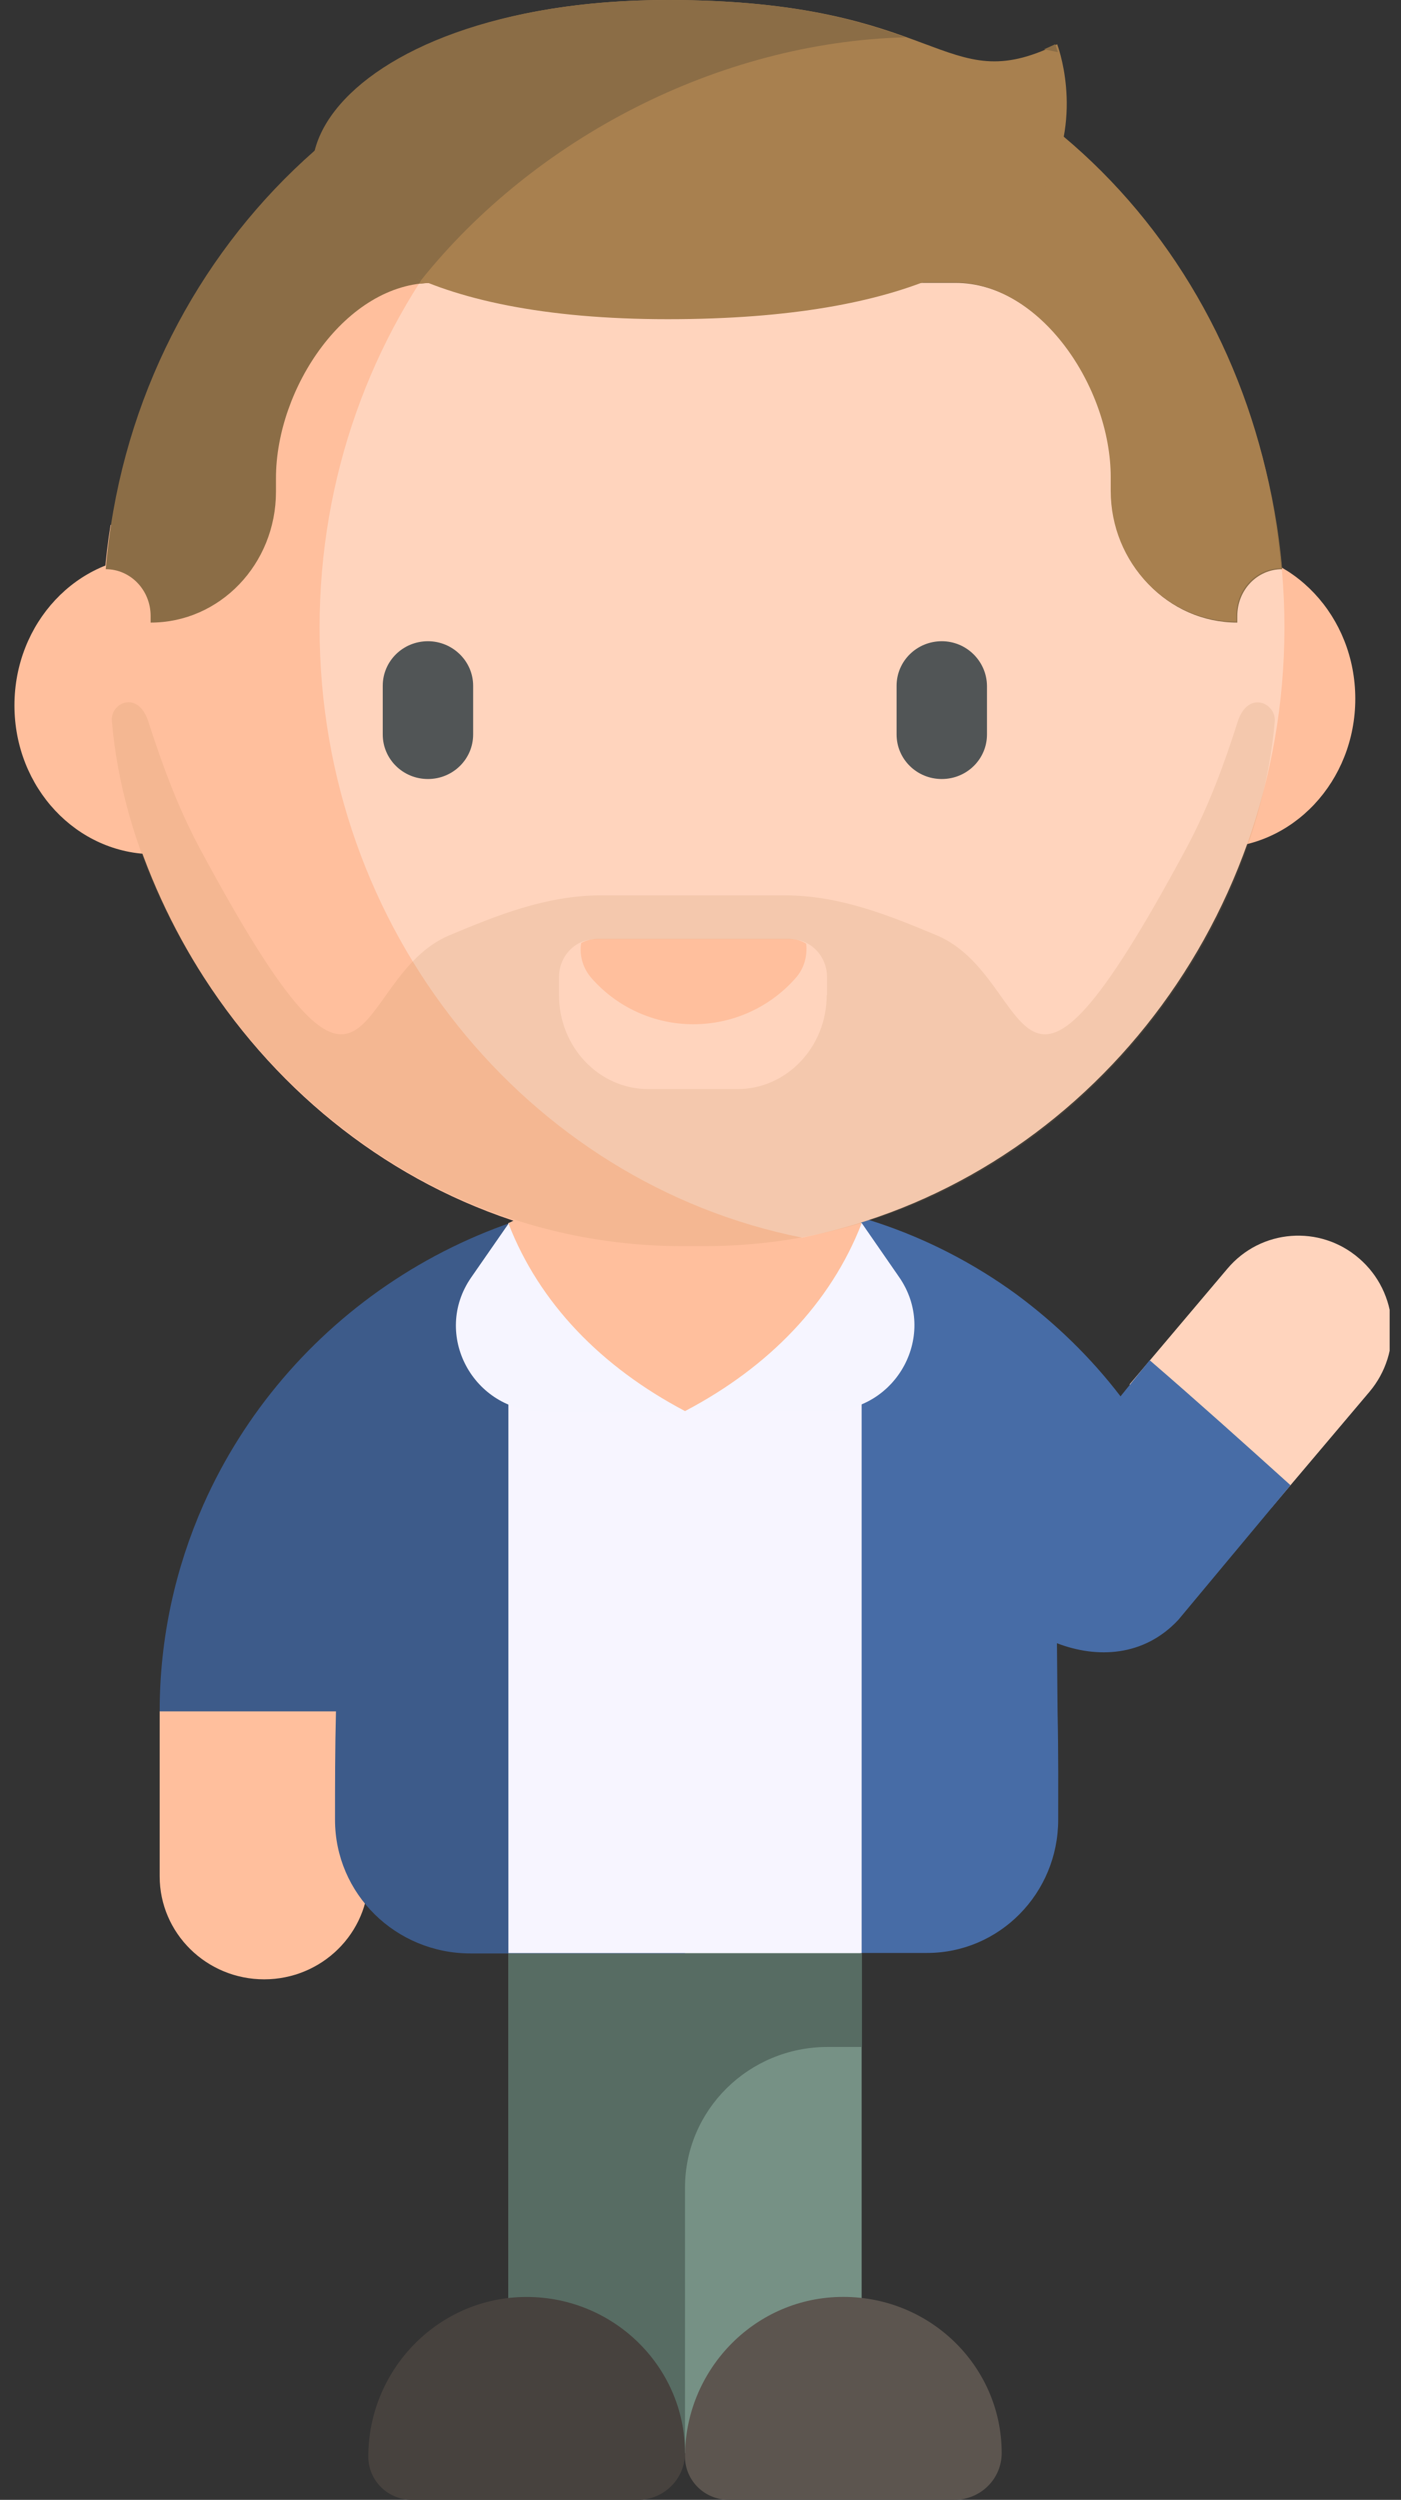 <svg width="97" height="173" viewBox="0 0 97 173" fill="none" xmlns="http://www.w3.org/2000/svg">
<rect x="0" y="0" width="97" height="173" fill="#333333" stroke="none"/>
<g clip-path="url(#clip0_2576_71465)">
<path d="M88.045 104.324L94.81 96.326C97.13 93.587 96.829 89.435 94.101 87.088C91.395 84.74 87.293 85.044 84.974 87.805L78.209 95.804L80.571 103.085L88.045 104.324Z" fill="#FFD4BD"/>
<path d="M79.6 94.132L77.581 96.632C75.52 93.937 73.071 91.568 70.365 89.568C64.545 85.329 57.437 82.852 49.812 82.852V118.477V135.152H64.18C69.206 135.152 73.265 131.018 73.265 125.932C73.265 124.041 73.286 121.498 73.222 118.477L73.179 113.717C75.949 114.782 79.192 114.651 81.576 112.108L89.35 102.783C86.193 99.936 82.95 97.023 79.6 94.132Z" fill="#476CA6"/>
<path d="M10.677 59.117C16.025 59.117 20.353 54.502 20.353 48.793C20.353 43.085 16.025 38.492 10.677 38.492C5.328 38.492 1 43.107 1 48.815C1 54.524 5.328 59.117 10.677 59.117Z" fill="#FFBF9D"/>
<path d="M84.159 58.679C89.507 58.679 93.835 54.064 93.835 48.356C93.835 42.648 89.507 38.055 84.159 38.055C78.81 38.055 74.482 42.669 74.482 48.378C74.482 54.086 78.81 58.679 84.159 58.679Z" fill="#FFBF9D"/>
<path d="M35.2 135.186V169.764H47.428H59.657C59.657 166.79 59.657 137.985 59.657 135.186L47.428 130.855L35.2 135.186Z" fill="#769185"/>
<path d="M35.2 135.184V169.762H47.428V151.39C47.428 146.01 51.845 141.657 57.304 141.657H59.679V135.184H35.2Z" fill="#576C63"/>
<path d="M36.175 158.961C30.183 159.114 25.5 164.1 25.5 170.005C25.5 171.668 26.854 173.002 28.541 173.002H44.143C45.963 173.002 47.427 171.558 47.427 169.765C47.427 163.707 42.345 158.807 36.175 158.961Z" fill="#47423E"/>
<path d="M58.101 158.957C52.109 159.11 47.426 164.096 47.426 170.002C47.426 171.664 48.78 172.998 50.466 172.998H66.069C67.888 172.998 69.353 171.554 69.353 169.761C69.353 163.703 64.293 158.804 58.101 158.957Z" fill="#5C554F"/>
<path d="M11.055 118.409V129.847C11.055 133.784 14.295 136.977 18.29 136.977C22.285 136.977 25.525 133.784 25.525 129.847V118.409L18.29 114.078L11.055 118.409Z" fill="#FFBF9D"/>
<path d="M47.43 89.344V82.586C32.627 82.586 19.732 91.378 14.073 104.151C12.142 108.525 11.055 113.359 11.055 118.433H23.261C23.195 121.057 23.195 123.572 23.195 125.934C23.195 131.052 27.389 135.186 32.583 135.186H47.43V89.344Z" fill="#3D5B8A"/>
<path d="M47.428 82.562C43.211 82.562 39.105 83.262 35.2 84.64V135.162H59.657V84.64C55.751 83.284 51.623 82.562 47.428 82.562Z" fill="#F7F5FF"/>
<path d="M35.221 84.663L32.624 88.403C29.894 92.34 32.757 97.676 37.573 97.676H47.427V78.211L35.221 84.663Z" fill="#F6F5FF"/>
<path d="M62.252 88.379L59.678 84.661L47.449 78.188V97.653H57.303C62.119 97.653 64.982 92.316 62.252 88.379Z" fill="#F6F5FF"/>
<path d="M47.428 78.188L35.2 84.661C37.352 90.217 41.658 94.613 47.428 97.653C53.221 94.613 57.504 90.195 59.657 84.661L47.428 78.188Z" fill="#FFBF9D"/>
<path d="M57.525 1.771C56.438 1.487 55.35 1.247 54.24 1.05C52.021 0.656 33.045 4.812 30.737 4.812L6.435 43.414L44.187 85.056H57.525C57.991 84.925 58.457 84.794 58.923 84.663C75.968 79.457 88.441 62.945 88.441 43.414C88.441 23.336 75.28 6.474 57.525 1.771Z" fill="#FFBF9D"/>
<path d="M56.216 84.685C39.371 79.48 27.054 62.989 27.054 43.458C27.054 41.03 27.253 38.647 27.608 36.328H7.656C7.279 38.647 7.102 41.03 7.102 43.458C7.102 52.425 9.698 60.78 14.137 67.669C19.375 75.783 27.142 81.885 36.264 84.707C39.859 85.822 43.677 86.413 47.627 86.413C49.913 86.413 52.155 86.216 54.352 85.822C55.462 85.625 56.527 85.385 57.614 85.1C57.148 84.947 56.682 84.816 56.216 84.685Z" fill="#FFBF9D"/>
<path fill-rule="evenodd" clip-rule="evenodd" d="M55.528 85.649C36.508 81.865 22.127 64.39 22.127 43.438C22.127 22.463 36.508 5.01 55.528 1.227C74.548 5.01 88.93 22.485 88.93 43.438C88.908 64.412 74.526 81.865 55.528 85.649Z" fill="#FFD4BD"/>
<path d="M29.629 44.375C27.898 44.375 26.5 45.753 26.5 47.459V50.827C26.5 52.533 27.898 53.911 29.629 53.911C31.36 53.911 32.759 52.533 32.759 50.827V47.459C32.759 45.753 31.338 44.375 29.629 44.375Z" fill="#515556"/>
<path d="M65.206 44.375C63.474 44.375 62.076 45.753 62.076 47.459V50.827C62.076 52.533 63.474 53.911 65.206 53.911C66.937 53.911 68.335 52.533 68.335 50.827V47.459C68.313 45.753 66.914 44.375 65.206 44.375Z" fill="#515556"/>
<path d="M48.026 0.438C26.697 0.438 9.142 17.584 7.322 39.39C9.031 39.39 10.429 40.833 10.429 42.627V43.086C15.223 43.086 19.107 39.04 19.107 34.031V33.091C19.107 26.836 23.968 19.575 29.96 19.575H48.048H66.135C72.128 19.575 76.988 26.836 76.988 33.091V34.031C76.988 39.04 80.872 43.086 85.666 43.086V42.627C85.666 40.833 87.042 39.39 88.773 39.39C86.909 17.584 69.354 0.438 48.026 0.438Z" fill="#8B6D46"/>
<path fill-rule="evenodd" clip-rule="evenodd" d="M29.008 19.64C29.629 19.574 29.873 19.574 29.873 19.574L47.895 19.53H66.027C72.041 19.53 76.902 26.791 76.902 33.025V33.965C76.902 38.952 80.808 43.02 85.602 43.02V42.56C85.602 40.767 87 39.323 88.709 39.323C86.978 18.393 71.487 1.727 51.202 0.48C41.347 4.548 34.778 9.885 29.008 19.64Z" fill="#A8804F"/>
<path d="M46.228 0C65.337 0 65.248 6.955 73.194 3.062C73.194 3.062 80.562 22.09 46.228 22.09C11.895 22.09 16.688 0 46.228 0Z" fill="#A8804F"/>
<path fill-rule="evenodd" clip-rule="evenodd" d="M62.699 2.581C59.414 1.4 54.754 0 46.253 0C22.795 0 13.939 13.932 29.164 19.378C36.976 9.623 49.671 2.931 62.699 2.581ZM72.287 3.412C72.597 3.478 72.908 3.543 73.241 3.609C73.13 3.259 73.063 3.062 73.063 3.062C72.775 3.193 72.531 3.303 72.287 3.412Z" fill="#8B6D46"/>
<path d="M55.064 67.71C53.288 69.723 50.714 70.882 48.006 70.882C45.298 70.882 42.746 69.723 40.971 67.71C40.349 67.011 40.105 66.114 40.238 65.261C40.438 65.151 40.66 65.064 40.904 65.02C41.037 64.998 41.17 64.977 41.348 64.977H54.664C54.797 64.977 54.931 64.998 55.086 65.02C55.352 65.064 55.596 65.173 55.818 65.305C55.907 66.158 55.685 67.032 55.064 67.71Z" fill="#FFBF9D"/>
<path opacity="0.15" fill-rule="evenodd" clip-rule="evenodd" d="M85.689 49.953C84.801 52.753 83.736 55.706 82.138 58.702C69.865 81.535 71.885 67.647 64.827 64.716C61.675 63.404 58.191 61.961 54.329 61.961H41.635C37.751 61.961 34.288 63.404 31.137 64.716C24.102 67.647 26.099 81.535 13.826 58.702C12.228 55.706 11.185 52.753 10.275 49.953C9.565 47.723 7.634 48.641 7.745 49.888C9.21 67.232 25.078 86.238 47.272 86.238H48.736C70.93 86.238 86.776 67.232 88.263 49.888C88.33 48.641 86.399 47.745 85.689 49.953ZM57.259 68.872H57.237C57.237 72.459 54.462 75.368 51.067 75.368H44.875C41.479 75.368 38.705 72.459 38.705 68.872V67.603C38.705 66.597 39.26 65.723 40.059 65.285C40.281 65.176 40.503 65.088 40.747 65.044C40.88 65.023 41.035 65.001 41.191 65.001H54.795C54.929 65.001 55.084 65.023 55.217 65.044C55.483 65.088 55.75 65.198 55.972 65.329C56.726 65.766 57.259 66.619 57.259 67.603V68.872Z" fill="#B58955"/>
</g>
<defs>
<clipPath id="clip0_2576_71465">
<rect width="96.214" height="173" fill="white"/>
</clipPath>
</defs>
</svg>
